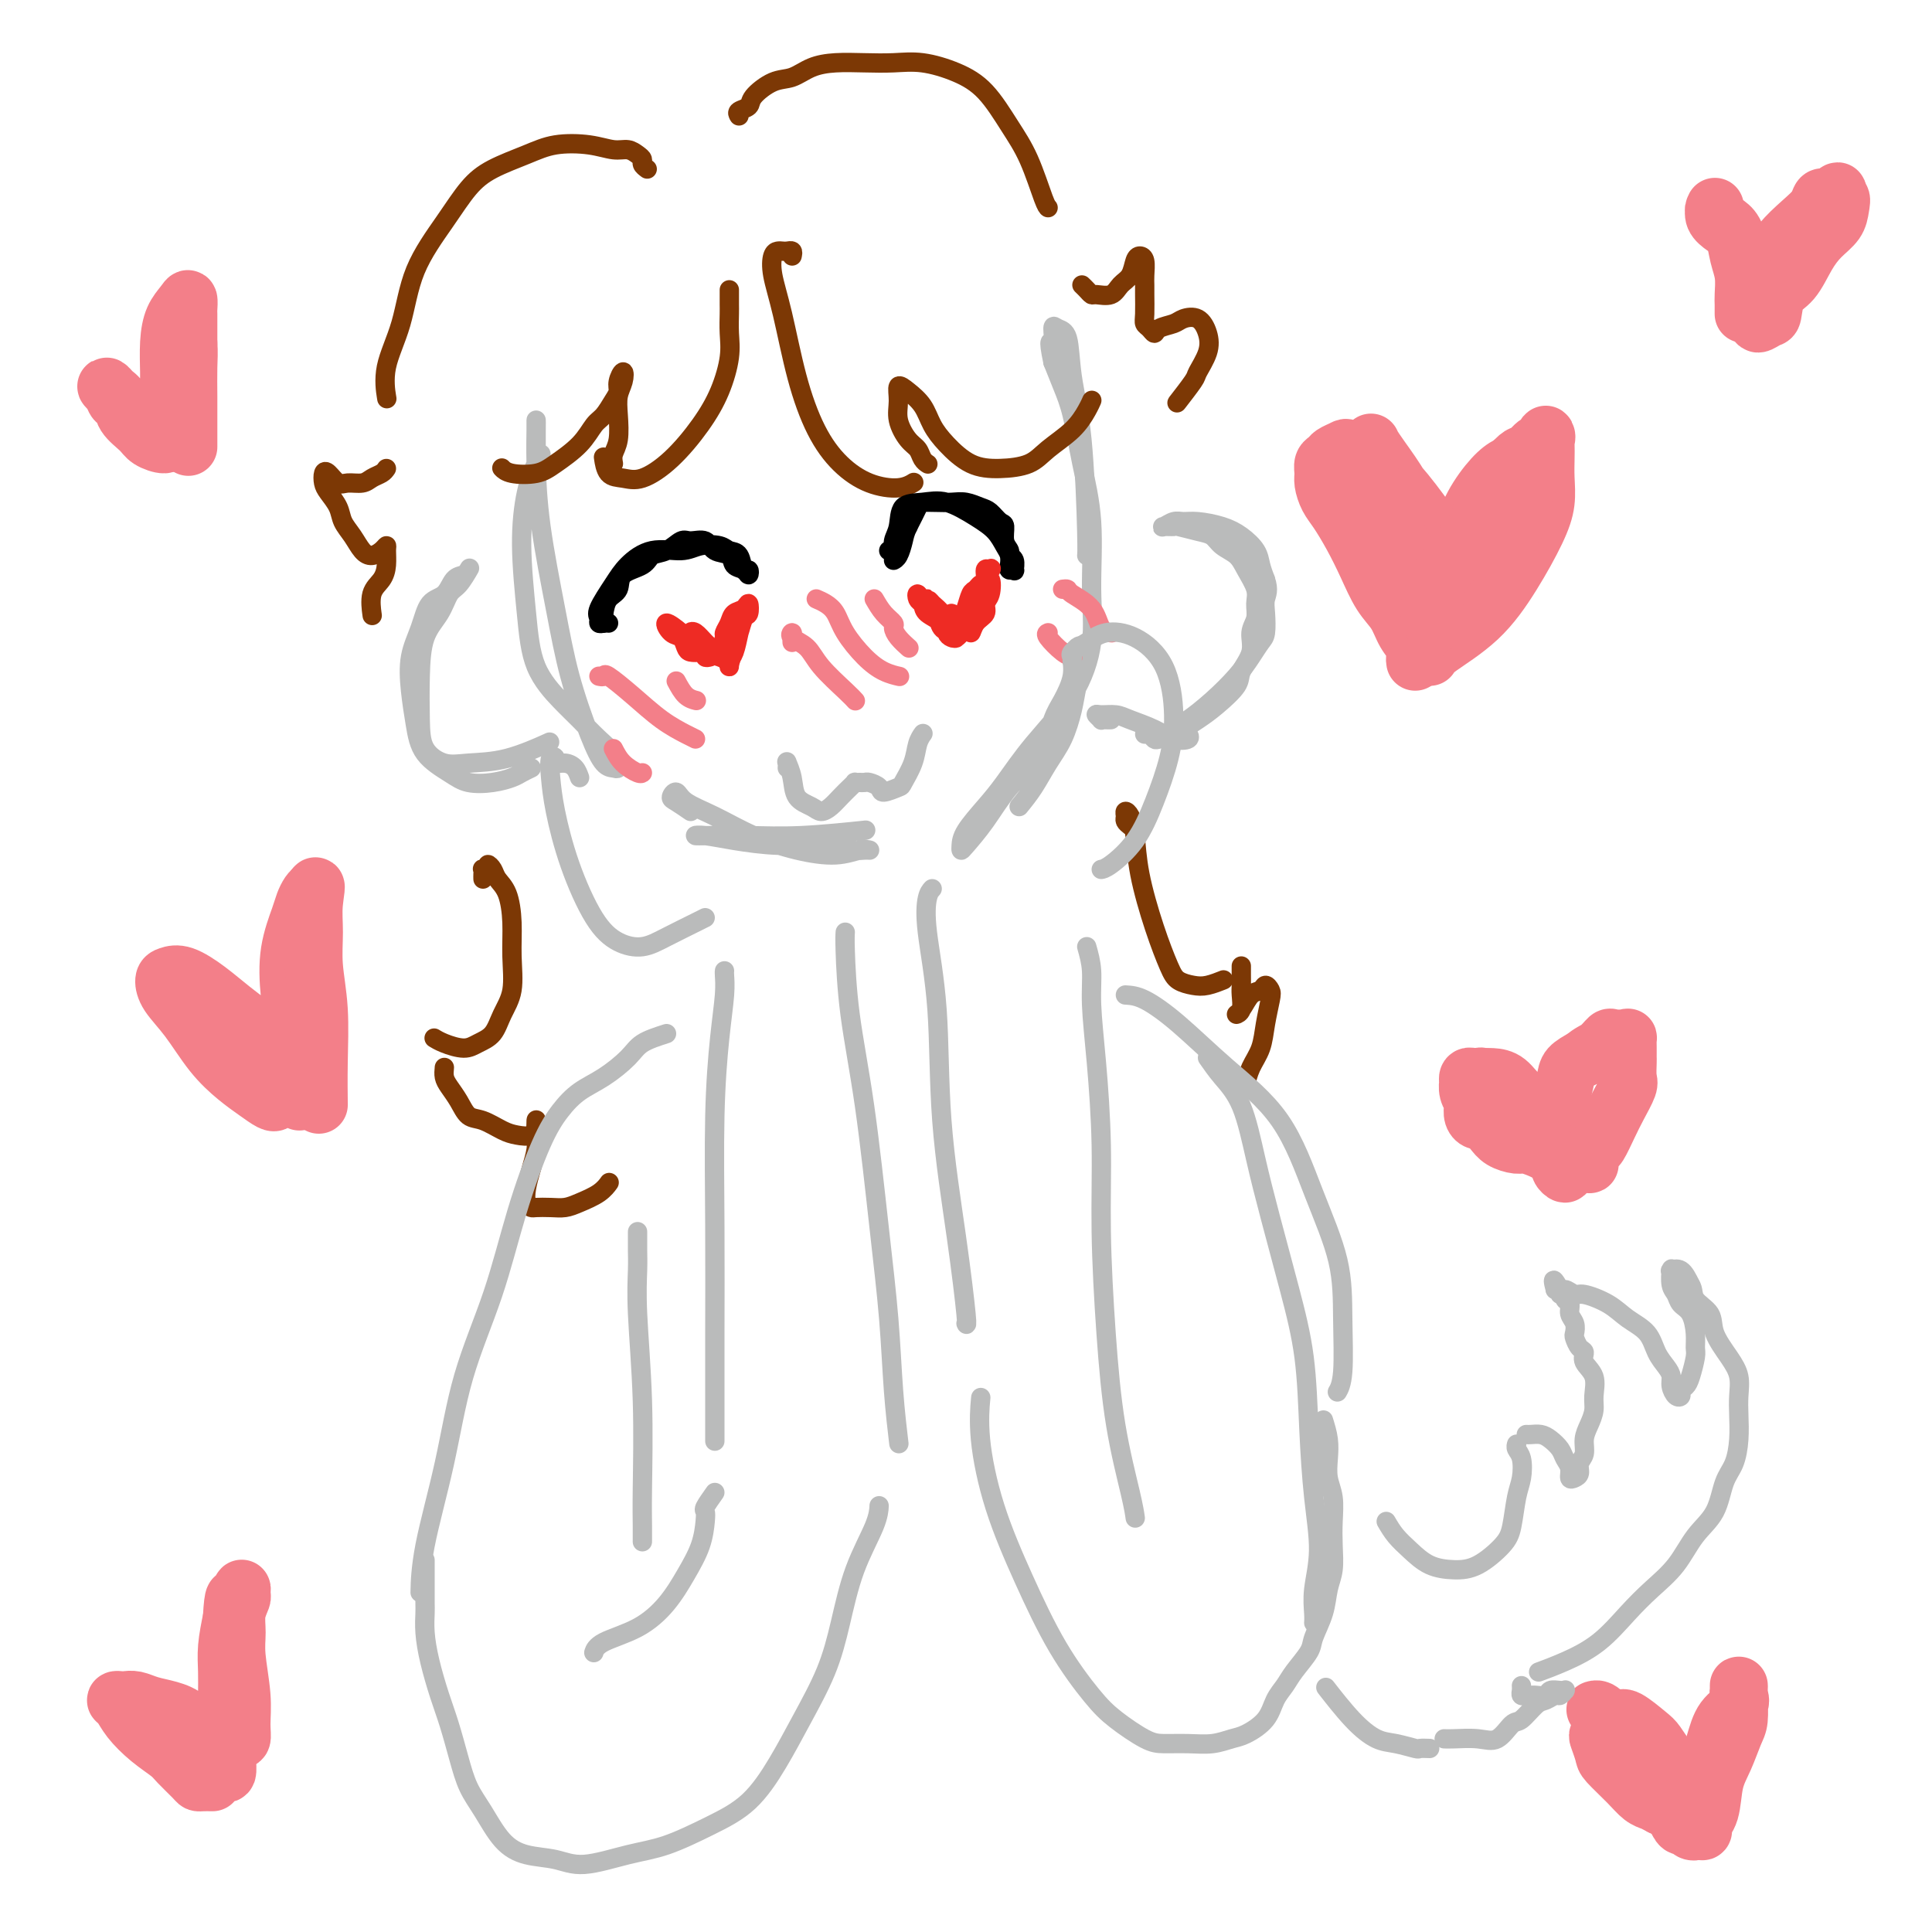 <svg viewBox='0 0 400 400' version='1.1' xmlns='http://www.w3.org/2000/svg' xmlns:xlink='http://www.w3.org/1999/xlink'><g fill='none' stroke='rgb(186,187,187)' stroke-width='4' stroke-linecap='round' stroke-linejoin='round'><path d='M111,101c0.000,-0.548 0.000,-1.095 0,-2c-0.000,-0.905 -0.000,-2.166 0,-3c0.000,-0.834 0.000,-1.240 0,-2c-0.000,-0.760 -0.000,-1.875 0,-3c0.000,-1.125 0.001,-2.260 0,-3c-0.001,-0.740 -0.005,-1.085 0,-1c0.005,0.085 0.020,0.600 0,2c-0.020,1.400 -0.073,3.685 0,7c0.073,3.315 0.274,7.659 1,13c0.726,5.341 1.977,11.680 3,17c1.023,5.320 1.818,9.623 3,14c1.182,4.377 2.751,8.829 4,12c1.249,3.171 2.179,5.062 3,6c0.821,0.938 1.532,0.922 2,1c0.468,0.078 0.693,0.249 1,0c0.307,-0.249 0.696,-0.919 0,-2c-0.696,-1.081 -2.476,-2.575 -4,-4c-1.524,-1.425 -2.791,-2.782 -4,-4c-1.209,-1.218 -2.360,-2.299 -4,-4c-1.640,-1.701 -3.767,-4.024 -5,-7c-1.233,-2.976 -1.570,-6.605 -2,-11c-0.430,-4.395 -0.952,-9.556 -1,-14c-0.048,-4.444 0.379,-8.171 1,-11c0.621,-2.829 1.436,-4.762 2,-6c0.564,-1.238 0.875,-1.782 1,-2c0.125,-0.218 0.062,-0.109 0,0'/><path d='M143,168c-1.131,-0.774 -2.262,-1.548 -3,-2c-0.738,-0.452 -1.082,-0.582 -1,-1c0.082,-0.418 0.592,-1.125 1,-1c0.408,0.125 0.716,1.082 2,2c1.284,0.918 3.544,1.797 6,3c2.456,1.203 5.107,2.729 8,4c2.893,1.271 6.028,2.288 9,3c2.972,0.712 5.781,1.120 8,1c2.219,-0.120 3.850,-0.768 5,-1c1.150,-0.232 1.820,-0.047 2,0c0.180,0.047 -0.130,-0.043 -1,0c-0.870,0.043 -2.298,0.218 -4,0c-1.702,-0.218 -3.677,-0.829 -6,-1c-2.323,-0.171 -4.995,0.098 -8,0c-3.005,-0.098 -6.342,-0.562 -9,-1c-2.658,-0.438 -4.638,-0.848 -6,-1c-1.362,-0.152 -2.107,-0.044 -2,0c0.107,0.044 1.067,0.026 3,0c1.933,-0.026 4.838,-0.058 8,0c3.162,0.058 6.582,0.208 11,0c4.418,-0.208 9.834,-0.774 12,-1c2.166,-0.226 1.083,-0.113 0,0'/><path d='M211,167c1.005,-1.236 2.009,-2.472 3,-4c0.991,-1.528 1.968,-3.347 3,-5c1.032,-1.653 2.119,-3.138 3,-5c0.881,-1.862 1.557,-4.100 2,-6c0.443,-1.900 0.652,-3.463 1,-5c0.348,-1.537 0.835,-3.048 1,-4c0.165,-0.952 0.007,-1.344 0,-2c-0.007,-0.656 0.136,-1.575 0,-2c-0.136,-0.425 -0.550,-0.357 -1,0c-0.450,0.357 -0.936,1.002 -1,2c-0.064,0.998 0.294,2.347 0,4c-0.294,1.653 -1.239,3.610 -2,5c-0.761,1.390 -1.339,2.215 -2,4c-0.661,1.785 -1.407,4.531 -3,7c-1.593,2.469 -4.035,4.660 -6,7c-1.965,2.340 -3.454,4.830 -5,7c-1.546,2.170 -3.148,4.020 -4,5c-0.852,0.980 -0.953,1.091 -1,1c-0.047,-0.091 -0.039,-0.383 0,-1c0.039,-0.617 0.110,-1.560 1,-3c0.890,-1.440 2.600,-3.379 4,-5c1.400,-1.621 2.490,-2.926 4,-5c1.510,-2.074 3.439,-4.917 6,-8c2.561,-3.083 5.752,-6.406 8,-10c2.248,-3.594 3.553,-7.457 4,-11c0.447,-3.543 0.037,-6.764 0,-11c-0.037,-4.236 0.299,-9.486 0,-14c-0.299,-4.514 -1.235,-8.292 -2,-12c-0.765,-3.708 -1.360,-7.344 -2,-10c-0.640,-2.656 -1.326,-4.330 -2,-6c-0.674,-1.670 -1.337,-3.335 -2,-5'/><path d='M218,75c-1.229,-5.831 -0.303,-3.908 0,-4c0.303,-0.092 -0.017,-2.197 0,-3c0.017,-0.803 0.373,-0.303 1,0c0.627,0.303 1.527,0.411 2,2c0.473,1.589 0.519,4.661 1,8c0.481,3.339 1.397,6.947 2,13c0.603,6.053 0.893,14.553 1,19c0.107,4.447 0.031,4.842 0,5c-0.031,0.158 -0.015,0.079 0,0'/><path d='M110,159c-0.706,0.337 -1.411,0.674 -2,1c-0.589,0.326 -1.061,0.641 -2,1c-0.939,0.359 -2.346,0.762 -4,1c-1.654,0.238 -3.557,0.310 -5,0c-1.443,-0.310 -2.427,-1.001 -4,-2c-1.573,-0.999 -3.736,-2.306 -5,-4c-1.264,-1.694 -1.630,-3.774 -2,-6c-0.370,-2.226 -0.744,-4.597 -1,-7c-0.256,-2.403 -0.392,-4.836 0,-7c0.392,-2.164 1.313,-4.057 2,-6c0.687,-1.943 1.140,-3.935 2,-5c0.860,-1.065 2.127,-1.202 3,-2c0.873,-0.798 1.352,-2.256 2,-3c0.648,-0.744 1.463,-0.773 2,-1c0.537,-0.227 0.794,-0.652 1,-1c0.206,-0.348 0.360,-0.620 0,0c-0.360,0.620 -1.235,2.132 -2,3c-0.765,0.868 -1.421,1.091 -2,2c-0.579,0.909 -1.083,2.504 -2,4c-0.917,1.496 -2.248,2.892 -3,5c-0.752,2.108 -0.924,4.929 -1,8c-0.076,3.071 -0.054,6.391 0,9c0.054,2.609 0.142,4.506 1,6c0.858,1.494 2.487,2.585 4,3c1.513,0.415 2.911,0.152 5,0c2.089,-0.152 4.870,-0.195 8,-1c3.130,-0.805 6.609,-2.373 8,-3c1.391,-0.627 0.696,-0.314 0,0'/><path d='M230,149c-0.301,0.008 -0.601,0.016 -1,0c-0.399,-0.016 -0.896,-0.058 -1,0c-0.104,0.058 0.186,0.214 0,0c-0.186,-0.214 -0.847,-0.798 -1,-1c-0.153,-0.202 0.202,-0.022 1,0c0.798,0.022 2.039,-0.112 3,0c0.961,0.112 1.641,0.471 3,1c1.359,0.529 3.397,1.227 5,2c1.603,0.773 2.770,1.619 4,2c1.230,0.381 2.524,0.295 3,0c0.476,-0.295 0.136,-0.799 0,-1c-0.136,-0.201 -0.068,-0.101 0,0'/><path d='M237,152c0.325,-0.110 0.649,-0.221 1,0c0.351,0.221 0.728,0.773 1,1c0.272,0.227 0.437,0.129 1,0c0.563,-0.129 1.522,-0.288 3,-1c1.478,-0.712 3.476,-1.978 5,-3c1.524,-1.022 2.575,-1.799 4,-3c1.425,-1.201 3.223,-2.824 4,-4c0.777,-1.176 0.533,-1.904 1,-3c0.467,-1.096 1.643,-2.561 2,-4c0.357,-1.439 -0.107,-2.853 0,-4c0.107,-1.147 0.784,-2.026 1,-3c0.216,-0.974 -0.029,-2.042 0,-3c0.029,-0.958 0.332,-1.804 0,-3c-0.332,-1.196 -1.298,-2.740 -2,-4c-0.702,-1.260 -1.141,-2.236 -2,-3c-0.859,-0.764 -2.137,-1.315 -3,-2c-0.863,-0.685 -1.310,-1.504 -2,-2c-0.690,-0.496 -1.622,-0.668 -3,-1c-1.378,-0.332 -3.200,-0.825 -4,-1c-0.800,-0.175 -0.577,-0.033 -1,0c-0.423,0.033 -1.493,-0.044 -2,0c-0.507,0.044 -0.450,0.210 0,0c0.450,-0.210 1.292,-0.797 2,-1c0.708,-0.203 1.282,-0.021 2,0c0.718,0.021 1.579,-0.119 3,0c1.421,0.119 3.403,0.496 5,1c1.597,0.504 2.810,1.135 4,2c1.190,0.865 2.359,1.964 3,3c0.641,1.036 0.755,2.010 1,3c0.245,0.990 0.623,1.995 1,3'/><path d='M262,120c0.776,2.175 0.217,3.113 0,4c-0.217,0.887 -0.090,1.723 0,3c0.090,1.277 0.143,2.994 0,4c-0.143,1.006 -0.482,1.299 -1,2c-0.518,0.701 -1.214,1.810 -2,3c-0.786,1.190 -1.661,2.463 -3,4c-1.339,1.537 -3.142,3.340 -5,5c-1.858,1.660 -3.769,3.178 -5,4c-1.231,0.822 -1.780,0.949 -2,1c-0.220,0.051 -0.110,0.025 0,0'/></g>
<g fill='none' stroke='rgb(124,56,5)' stroke-width='4' stroke-linecap='round' stroke-linejoin='round'><path d='M164,53c0.089,-0.422 0.178,-0.844 0,-1c-0.178,-0.156 -0.624,-0.046 -1,0c-0.376,0.046 -0.684,0.028 -1,0c-0.316,-0.028 -0.640,-0.067 -1,0c-0.360,0.067 -0.754,0.238 -1,1c-0.246,0.762 -0.343,2.114 0,4c0.343,1.886 1.125,4.305 2,8c0.875,3.695 1.844,8.665 3,13c1.156,4.335 2.499,8.033 4,11c1.501,2.967 3.159,5.201 5,7c1.841,1.799 3.865,3.163 6,4c2.135,0.837 4.383,1.149 6,1c1.617,-0.149 2.605,-0.757 3,-1c0.395,-0.243 0.198,-0.122 0,0'/><path d='M192,96c0.095,0.062 0.190,0.124 0,0c-0.190,-0.124 -0.663,-0.434 -1,-1c-0.337,-0.566 -0.536,-1.389 -1,-2c-0.464,-0.611 -1.191,-1.010 -2,-2c-0.809,-0.990 -1.699,-2.573 -2,-4c-0.301,-1.427 -0.012,-2.700 0,-4c0.012,-1.300 -0.252,-2.628 0,-3c0.252,-0.372 1.020,0.212 2,1c0.980,0.788 2.171,1.781 3,3c0.829,1.219 1.296,2.665 2,4c0.704,1.335 1.646,2.560 3,4c1.354,1.440 3.121,3.096 5,4c1.879,0.904 3.869,1.056 6,1c2.131,-0.056 4.403,-0.320 6,-1c1.597,-0.680 2.519,-1.776 4,-3c1.481,-1.224 3.521,-2.577 5,-4c1.479,-1.423 2.396,-2.918 3,-4c0.604,-1.082 0.893,-1.753 1,-2c0.107,-0.247 0.030,-0.071 0,0c-0.030,0.071 -0.015,0.035 0,0'/><path d='M151,60c-0.000,0.474 -0.000,0.947 0,1c0.000,0.053 0.001,-0.316 0,0c-0.001,0.316 -0.005,1.317 0,2c0.005,0.683 0.019,1.047 0,2c-0.019,0.953 -0.071,2.494 0,4c0.071,1.506 0.266,2.975 0,5c-0.266,2.025 -0.994,4.606 -2,7c-1.006,2.394 -2.290,4.602 -4,7c-1.710,2.398 -3.845,4.985 -6,7c-2.155,2.015 -4.329,3.457 -6,4c-1.671,0.543 -2.840,0.187 -4,0c-1.160,-0.187 -2.312,-0.204 -3,-1c-0.688,-0.796 -0.911,-2.370 -1,-3c-0.089,-0.630 -0.045,-0.315 0,0'/><path d='M127,96c-0.111,-0.630 -0.222,-1.260 0,-2c0.222,-0.740 0.779,-1.591 1,-3c0.221,-1.409 0.108,-3.377 0,-5c-0.108,-1.623 -0.210,-2.902 0,-4c0.210,-1.098 0.734,-2.016 1,-3c0.266,-0.984 0.276,-2.033 0,-2c-0.276,0.033 -0.836,1.148 -1,2c-0.164,0.852 0.068,1.441 0,2c-0.068,0.559 -0.437,1.087 -1,2c-0.563,0.913 -1.321,2.210 -2,3c-0.679,0.790 -1.281,1.074 -2,2c-0.719,0.926 -1.555,2.493 -3,4c-1.445,1.507 -3.498,2.954 -5,4c-1.502,1.046 -2.454,1.693 -4,2c-1.546,0.307 -3.685,0.275 -5,0c-1.315,-0.275 -1.804,-0.793 -2,-1c-0.196,-0.207 -0.098,-0.104 0,0'/><path d='M134,35c-0.441,-0.331 -0.883,-0.662 -1,-1c-0.117,-0.338 0.089,-0.682 0,-1c-0.089,-0.318 -0.473,-0.608 -1,-1c-0.527,-0.392 -1.198,-0.884 -2,-1c-0.802,-0.116 -1.736,0.146 -3,0c-1.264,-0.146 -2.858,-0.698 -5,-1c-2.142,-0.302 -4.832,-0.353 -7,0c-2.168,0.353 -3.813,1.111 -6,2c-2.187,0.889 -4.916,1.911 -7,3c-2.084,1.089 -3.522,2.246 -5,4c-1.478,1.754 -2.995,4.107 -5,7c-2.005,2.893 -4.499,6.328 -6,10c-1.501,3.672 -2.011,7.582 -3,11c-0.989,3.418 -2.459,6.343 -3,9c-0.541,2.657 -0.155,5.045 0,6c0.155,0.955 0.077,0.478 0,0'/><path d='M80,97c-0.236,0.341 -0.472,0.682 -1,1c-0.528,0.318 -1.349,0.614 -2,1c-0.651,0.386 -1.131,0.862 -2,1c-0.869,0.138 -2.128,-0.062 -3,0c-0.872,0.062 -1.356,0.386 -2,0c-0.644,-0.386 -1.448,-1.482 -2,-2c-0.552,-0.518 -0.853,-0.459 -1,0c-0.147,0.459 -0.138,1.319 0,2c0.138,0.681 0.407,1.184 1,2c0.593,0.816 1.510,1.946 2,3c0.490,1.054 0.555,2.031 1,3c0.445,0.969 1.272,1.930 2,3c0.728,1.070 1.358,2.250 2,3c0.642,0.750 1.297,1.071 2,1c0.703,-0.071 1.455,-0.535 2,-1c0.545,-0.465 0.885,-0.930 1,-1c0.115,-0.070 0.006,0.255 0,1c-0.006,0.745 0.089,1.910 0,3c-0.089,1.090 -0.364,2.107 -1,3c-0.636,0.893 -1.633,1.664 -2,3c-0.367,1.336 -0.105,3.239 0,4c0.105,0.761 0.052,0.381 0,0'/><path d='M100,182c-0.009,-0.312 -0.017,-0.624 0,-1c0.017,-0.376 0.060,-0.817 0,-1c-0.060,-0.183 -0.224,-0.110 0,0c0.224,0.110 0.837,0.257 1,0c0.163,-0.257 -0.124,-0.917 0,-1c0.124,-0.083 0.660,0.411 1,1c0.340,0.589 0.485,1.273 1,2c0.515,0.727 1.400,1.499 2,3c0.600,1.501 0.916,3.732 1,6c0.084,2.268 -0.064,4.572 0,7c0.064,2.428 0.339,4.981 0,7c-0.339,2.019 -1.291,3.505 -2,5c-0.709,1.495 -1.174,2.999 -2,4c-0.826,1.001 -2.011,1.497 -3,2c-0.989,0.503 -1.780,1.011 -3,1c-1.220,-0.011 -2.867,-0.541 -4,-1c-1.133,-0.459 -1.752,-0.845 -2,-1c-0.248,-0.155 -0.124,-0.077 0,0'/><path d='M92,221c-0.064,0.687 -0.129,1.373 0,2c0.129,0.627 0.450,1.194 1,2c0.550,0.806 1.329,1.851 2,3c0.671,1.149 1.234,2.400 2,3c0.766,0.600 1.736,0.547 3,1c1.264,0.453 2.822,1.411 4,2c1.178,0.589 1.976,0.808 3,1c1.024,0.192 2.275,0.357 3,0c0.725,-0.357 0.923,-1.236 1,-2c0.077,-0.764 0.031,-1.411 0,-1c-0.031,0.411 -0.048,1.882 0,3c0.048,1.118 0.160,1.883 0,3c-0.160,1.117 -0.591,2.587 -1,4c-0.409,1.413 -0.794,2.771 -1,4c-0.206,1.229 -0.232,2.330 0,3c0.232,0.670 0.721,0.909 1,1c0.279,0.091 0.347,0.033 1,0c0.653,-0.033 1.892,-0.041 3,0c1.108,0.041 2.087,0.130 3,0c0.913,-0.130 1.760,-0.478 3,-1c1.240,-0.522 2.872,-1.217 4,-2c1.128,-0.783 1.751,-1.652 2,-2c0.249,-0.348 0.125,-0.174 0,0'/><path d='M153,24c-0.222,-0.347 -0.443,-0.694 0,-1c0.443,-0.306 1.552,-0.572 2,-1c0.448,-0.428 0.235,-1.018 1,-2c0.765,-0.982 2.506,-2.354 4,-3c1.494,-0.646 2.740,-0.565 4,-1c1.260,-0.435 2.533,-1.386 4,-2c1.467,-0.614 3.129,-0.892 5,-1c1.871,-0.108 3.952,-0.048 6,0c2.048,0.048 4.063,0.083 6,0c1.937,-0.083 3.795,-0.284 6,0c2.205,0.284 4.755,1.053 7,2c2.245,0.947 4.185,2.072 6,4c1.815,1.928 3.506,4.660 5,7c1.494,2.340 2.792,4.287 4,7c1.208,2.713 2.325,6.192 3,8c0.675,1.808 0.907,1.945 1,2c0.093,0.055 0.046,0.027 0,0'/><path d='M224,59c0.319,0.306 0.637,0.612 1,1c0.363,0.388 0.769,0.859 1,1c0.231,0.141 0.285,-0.050 1,0c0.715,0.050 2.089,0.339 3,0c0.911,-0.339 1.358,-1.305 2,-2c0.642,-0.695 1.478,-1.119 2,-2c0.522,-0.881 0.728,-2.219 1,-3c0.272,-0.781 0.609,-1.004 1,-1c0.391,0.004 0.837,0.235 1,1c0.163,0.765 0.043,2.065 0,3c-0.043,0.935 -0.009,1.507 0,2c0.009,0.493 -0.008,0.907 0,2c0.008,1.093 0.042,2.864 0,4c-0.042,1.136 -0.159,1.636 0,2c0.159,0.364 0.594,0.592 1,1c0.406,0.408 0.784,0.997 1,1c0.216,0.003 0.271,-0.579 1,-1c0.729,-0.421 2.131,-0.680 3,-1c0.869,-0.320 1.206,-0.702 2,-1c0.794,-0.298 2.044,-0.511 3,0c0.956,0.511 1.618,1.746 2,3c0.382,1.254 0.484,2.529 0,4c-0.484,1.471 -1.555,3.140 -2,4c-0.445,0.860 -0.264,0.911 -1,2c-0.736,1.089 -2.391,3.216 -3,4c-0.609,0.784 -0.174,0.224 0,0c0.174,-0.224 0.087,-0.112 0,0'/><path d='M234,171c-0.429,-0.342 -0.858,-0.685 -1,-1c-0.142,-0.315 0.002,-0.603 0,-1c-0.002,-0.397 -0.150,-0.903 0,-1c0.150,-0.097 0.596,0.214 1,1c0.404,0.786 0.765,2.045 1,4c0.235,1.955 0.345,4.604 1,8c0.655,3.396 1.854,7.538 3,11c1.146,3.462 2.237,6.244 3,8c0.763,1.756 1.196,2.484 2,3c0.804,0.516 1.978,0.819 3,1c1.022,0.181 1.890,0.241 3,0c1.110,-0.241 2.460,-0.783 3,-1c0.540,-0.217 0.270,-0.108 0,0'/><path d='M257,200c-0.003,0.657 -0.005,1.315 0,2c0.005,0.685 0.018,1.398 0,2c-0.018,0.602 -0.066,1.093 0,2c0.066,0.907 0.245,2.230 0,3c-0.245,0.770 -0.914,0.986 -1,1c-0.086,0.014 0.411,-0.176 1,-1c0.589,-0.824 1.269,-2.284 2,-3c0.731,-0.716 1.513,-0.689 2,-1c0.487,-0.311 0.678,-0.961 1,-1c0.322,-0.039 0.773,0.534 1,1c0.227,0.466 0.229,0.826 0,2c-0.229,1.174 -0.688,3.161 -1,5c-0.312,1.839 -0.476,3.530 -1,5c-0.524,1.470 -1.408,2.720 -2,4c-0.592,1.280 -0.891,2.591 -1,3c-0.109,0.409 -0.029,-0.082 0,0c0.029,0.082 0.008,0.738 0,1c-0.008,0.262 -0.004,0.131 0,0'/></g>
<g fill='none' stroke='rgb(0,0,0)' stroke-width='4' stroke-linecap='round' stroke-linejoin='round'><path d='M125,129c-0.443,0.086 -0.885,0.173 -1,0c-0.115,-0.173 0.098,-0.604 0,-1c-0.098,-0.396 -0.508,-0.756 0,-2c0.508,-1.244 1.934,-3.370 3,-5c1.066,-1.630 1.774,-2.763 3,-4c1.226,-1.237 2.972,-2.576 5,-3c2.028,-0.424 4.340,0.069 6,0c1.660,-0.069 2.668,-0.700 4,-1c1.332,-0.300 2.987,-0.267 4,0c1.013,0.267 1.382,0.770 2,1c0.618,0.230 1.484,0.188 2,1c0.516,0.812 0.681,2.479 1,3c0.319,0.521 0.792,-0.102 1,0c0.208,0.102 0.151,0.929 0,1c-0.151,0.071 -0.395,-0.616 -1,-1c-0.605,-0.384 -1.569,-0.467 -2,-1c-0.431,-0.533 -0.327,-1.518 -1,-2c-0.673,-0.482 -2.122,-0.462 -3,-1c-0.878,-0.538 -1.184,-1.634 -2,-2c-0.816,-0.366 -2.142,-0.001 -3,0c-0.858,0.001 -1.250,-0.363 -2,0c-0.750,0.363 -1.860,1.452 -3,2c-1.140,0.548 -2.312,0.555 -3,1c-0.688,0.445 -0.891,1.329 -2,2c-1.109,0.671 -3.122,1.128 -4,2c-0.878,0.872 -0.621,2.158 -1,3c-0.379,0.842 -1.394,1.241 -2,2c-0.606,0.759 -0.803,1.880 -1,3'/><path d='M125,127c-1.607,2.310 -0.625,2.083 0,2c0.625,-0.083 0.893,-0.024 1,0c0.107,0.024 0.054,0.012 0,0'/><path d='M184,114c0.451,0.166 0.903,0.332 1,0c0.097,-0.332 -0.160,-1.163 0,-2c0.160,-0.837 0.738,-1.679 1,-3c0.262,-1.321 0.209,-3.119 1,-4c0.791,-0.881 2.425,-0.843 4,-1c1.575,-0.157 3.091,-0.509 5,0c1.909,0.509 4.210,1.880 6,3c1.790,1.120 3.067,1.989 4,3c0.933,1.011 1.522,2.165 2,3c0.478,0.835 0.846,1.350 1,2c0.154,0.650 0.095,1.435 0,2c-0.095,0.565 -0.226,0.908 0,1c0.226,0.092 0.808,-0.069 1,0c0.192,0.069 -0.005,0.368 0,0c0.005,-0.368 0.212,-1.402 0,-2c-0.212,-0.598 -0.844,-0.761 -1,-1c-0.156,-0.239 0.162,-0.554 0,-1c-0.162,-0.446 -0.805,-1.022 -1,-2c-0.195,-0.978 0.058,-2.357 0,-3c-0.058,-0.643 -0.427,-0.551 -1,-1c-0.573,-0.449 -1.349,-1.441 -2,-2c-0.651,-0.559 -1.176,-0.686 -2,-1c-0.824,-0.314 -1.946,-0.815 -3,-1c-1.054,-0.185 -2.039,-0.052 -3,0c-0.961,0.052 -1.897,0.024 -3,0c-1.103,-0.024 -2.374,-0.045 -3,0c-0.626,0.045 -0.607,0.156 -1,1c-0.393,0.844 -1.196,2.422 -2,4'/><path d='M188,109c-0.646,1.287 -0.761,2.005 -1,3c-0.239,0.995 -0.603,2.268 -1,3c-0.397,0.732 -0.828,0.923 -1,1c-0.172,0.077 -0.086,0.038 0,0'/></g>
<g fill='none' stroke='rgb(238,43,36)' stroke-width='4' stroke-linecap='round' stroke-linejoin='round'><path d='M147,136c-0.439,0.112 -0.877,0.224 -1,0c-0.123,-0.224 0.070,-0.785 0,-1c-0.070,-0.215 -0.403,-0.083 -1,0c-0.597,0.083 -1.459,0.118 -2,0c-0.541,-0.118 -0.762,-0.390 -1,-1c-0.238,-0.610 -0.493,-1.559 -1,-2c-0.507,-0.441 -1.265,-0.374 -2,-1c-0.735,-0.626 -1.445,-1.944 -1,-2c0.445,-0.056 2.046,1.152 3,2c0.954,0.848 1.261,1.337 2,2c0.739,0.663 1.911,1.499 3,2c1.089,0.501 2.095,0.667 3,1c0.905,0.333 1.710,0.833 2,1c0.290,0.167 0.065,-0.001 0,0c-0.065,0.001 0.029,0.169 0,0c-0.029,-0.169 -0.180,-0.676 -1,-1c-0.820,-0.324 -2.308,-0.467 -3,-1c-0.692,-0.533 -0.586,-1.458 -1,-2c-0.414,-0.542 -1.347,-0.703 -2,-1c-0.653,-0.297 -1.024,-0.731 -1,-1c0.024,-0.269 0.445,-0.375 1,0c0.555,0.375 1.246,1.229 2,2c0.754,0.771 1.571,1.457 2,2c0.429,0.543 0.468,0.941 1,1c0.532,0.059 1.555,-0.221 2,0c0.445,0.221 0.312,0.944 0,1c-0.312,0.056 -0.803,-0.555 -1,-1c-0.197,-0.445 -0.098,-0.722 0,-1'/><path d='M150,135c1.853,0.813 0.484,-0.153 0,-1c-0.484,-0.847 -0.085,-1.574 0,-2c0.085,-0.426 -0.146,-0.551 0,-1c0.146,-0.449 0.667,-1.223 1,-2c0.333,-0.777 0.479,-1.556 1,-2c0.521,-0.444 1.419,-0.554 2,-1c0.581,-0.446 0.847,-1.228 1,-1c0.153,0.228 0.195,1.465 0,2c-0.195,0.535 -0.626,0.367 -1,1c-0.374,0.633 -0.689,2.067 -1,3c-0.311,0.933 -0.616,1.364 -1,2c-0.384,0.636 -0.845,1.476 -1,2c-0.155,0.524 -0.004,0.733 0,1c0.004,0.267 -0.140,0.594 0,0c0.140,-0.594 0.564,-2.107 1,-3c0.436,-0.893 0.884,-1.166 1,-2c0.116,-0.834 -0.102,-2.230 0,-3c0.102,-0.770 0.522,-0.915 1,-1c0.478,-0.085 1.014,-0.112 1,0c-0.014,0.112 -0.578,0.361 -1,1c-0.422,0.639 -0.701,1.667 -1,3c-0.299,1.333 -0.616,2.970 -1,4c-0.384,1.030 -0.835,1.453 -1,2c-0.165,0.547 -0.044,1.219 0,1c0.044,-0.219 0.012,-1.328 0,-2c-0.012,-0.672 -0.003,-0.906 0,-1c0.003,-0.094 0.002,-0.047 0,0'/><path d='M199,131c-0.335,0.405 -0.670,0.811 -1,1c-0.330,0.189 -0.655,0.163 -1,0c-0.345,-0.163 -0.709,-0.463 -1,-1c-0.291,-0.537 -0.510,-1.312 -1,-2c-0.490,-0.688 -1.252,-1.289 -2,-2c-0.748,-0.711 -1.481,-1.533 -2,-2c-0.519,-0.467 -0.822,-0.578 -1,-1c-0.178,-0.422 -0.230,-1.154 0,-1c0.230,0.154 0.744,1.193 1,2c0.256,0.807 0.255,1.380 1,2c0.745,0.620 2.236,1.287 3,2c0.764,0.713 0.800,1.472 1,2c0.200,0.528 0.562,0.825 1,1c0.438,0.175 0.952,0.226 1,0c0.048,-0.226 -0.370,-0.730 -1,-1c-0.630,-0.270 -1.473,-0.305 -2,-1c-0.527,-0.695 -0.737,-2.051 -1,-3c-0.263,-0.949 -0.580,-1.492 -1,-2c-0.420,-0.508 -0.942,-0.981 -1,-1c-0.058,-0.019 0.349,0.416 1,1c0.651,0.584 1.548,1.317 2,2c0.452,0.683 0.461,1.314 1,2c0.539,0.686 1.610,1.425 2,2c0.390,0.575 0.101,0.987 0,1c-0.101,0.013 -0.013,-0.372 0,-1c0.013,-0.628 -0.048,-1.498 0,-2c0.048,-0.502 0.205,-0.635 0,-1c-0.205,-0.365 -0.773,-0.961 -1,-1c-0.227,-0.039 -0.114,0.481 0,1'/><path d='M197,128c-0.203,-0.248 -0.209,0.630 0,1c0.209,0.370 0.633,0.230 1,0c0.367,-0.230 0.676,-0.550 1,-1c0.324,-0.450 0.661,-1.032 1,-2c0.339,-0.968 0.679,-2.324 1,-3c0.321,-0.676 0.622,-0.673 1,-1c0.378,-0.327 0.834,-0.986 1,-1c0.166,-0.014 0.041,0.616 0,1c-0.041,0.384 0.000,0.523 0,1c-0.000,0.477 -0.043,1.291 0,2c0.043,0.709 0.173,1.312 0,2c-0.173,0.688 -0.647,1.462 -1,2c-0.353,0.538 -0.584,0.842 -1,1c-0.416,0.158 -1.016,0.171 -1,0c0.016,-0.171 0.649,-0.525 1,-1c0.351,-0.475 0.421,-1.070 1,-2c0.579,-0.930 1.668,-2.195 2,-3c0.332,-0.805 -0.091,-1.152 0,-2c0.091,-0.848 0.697,-2.198 1,-2c0.303,0.198 0.302,1.943 0,3c-0.302,1.057 -0.904,1.424 -1,2c-0.096,0.576 0.314,1.361 0,2c-0.314,0.639 -1.354,1.134 -2,2c-0.646,0.866 -0.899,2.105 -1,2c-0.101,-0.105 -0.051,-1.552 0,-3'/><path d='M201,128c-0.518,0.464 0.188,-2.377 1,-4c0.812,-1.623 1.730,-2.030 2,-3c0.270,-0.970 -0.108,-2.504 0,-3c0.108,-0.496 0.702,0.044 1,0c0.298,-0.044 0.300,-0.674 0,0c-0.300,0.674 -0.904,2.650 -1,4c-0.096,1.350 0.314,2.073 0,3c-0.314,0.927 -1.354,2.057 -2,3c-0.646,0.943 -0.899,1.698 -1,2c-0.101,0.302 -0.051,0.151 0,0'/></g>
<g fill='none' stroke='rgb(243,127,137)' stroke-width='4' stroke-linecap='round' stroke-linejoin='round'><path d='M127,155c0.536,1.042 1.071,2.083 2,3c0.929,0.917 2.250,1.708 3,2c0.750,0.292 0.929,0.083 1,0c0.071,-0.083 0.036,-0.042 0,0'/><path d='M124,140c0.422,0.087 0.844,0.173 1,0c0.156,-0.173 0.045,-0.607 1,0c0.955,0.607 2.974,2.254 5,4c2.026,1.746 4.059,3.592 6,5c1.941,1.408 3.792,2.379 5,3c1.208,0.621 1.774,0.892 2,1c0.226,0.108 0.113,0.054 0,0'/><path d='M140,141c0.622,1.156 1.244,2.311 2,3c0.756,0.689 1.644,0.911 2,1c0.356,0.089 0.178,0.044 0,0'/><path d='M164,133c-0.020,-0.289 -0.041,-0.578 0,-1c0.041,-0.422 0.143,-0.976 0,-1c-0.143,-0.024 -0.532,0.480 0,1c0.532,0.520 1.985,1.054 3,2c1.015,0.946 1.592,2.305 3,4c1.408,1.695 3.648,3.726 5,5c1.352,1.274 1.815,1.793 2,2c0.185,0.207 0.093,0.104 0,0'/><path d='M169,124c0.654,0.283 1.308,0.566 2,1c0.692,0.434 1.422,1.020 2,2c0.578,0.980 1.003,2.354 2,4c0.997,1.646 2.566,3.565 4,5c1.434,1.435 2.732,2.386 4,3c1.268,0.614 2.505,0.890 3,1c0.495,0.110 0.247,0.055 0,0'/><path d='M181,124c0.615,1.060 1.230,2.120 2,3c0.770,0.880 1.695,1.581 2,2c0.305,0.419 -0.011,0.556 0,1c0.011,0.444 0.349,1.197 1,2c0.651,0.803 1.615,1.658 2,2c0.385,0.342 0.193,0.171 0,0'/><path d='M217,131c-0.280,0.113 -0.560,0.226 0,1c0.560,0.774 1.958,2.208 3,3c1.042,0.792 1.726,0.940 2,1c0.274,0.060 0.137,0.030 0,0'/><path d='M220,122c0.419,-0.053 0.838,-0.105 1,0c0.162,0.105 0.068,0.368 1,1c0.932,0.632 2.889,1.633 4,3c1.111,1.367 1.376,3.099 2,4c0.624,0.901 1.607,0.972 2,1c0.393,0.028 0.197,0.014 0,0'/></g>
<g fill='none' stroke='rgb(186,187,187)' stroke-width='4' stroke-linecap='round' stroke-linejoin='round'><path d='M163,159c0.028,-0.360 0.056,-0.721 0,-1c-0.056,-0.279 -0.195,-0.477 0,0c0.195,0.477 0.724,1.628 1,3c0.276,1.372 0.300,2.964 1,4c0.700,1.036 2.075,1.515 3,2c0.925,0.485 1.401,0.978 2,1c0.599,0.022 1.323,-0.425 2,-1c0.677,-0.575 1.309,-1.279 2,-2c0.691,-0.721 1.442,-1.461 2,-2c0.558,-0.539 0.922,-0.877 1,-1c0.078,-0.123 -0.129,-0.030 0,0c0.129,0.030 0.596,-0.001 1,0c0.404,0.001 0.746,0.035 1,0c0.254,-0.035 0.420,-0.140 1,0c0.580,0.140 1.574,0.523 2,1c0.426,0.477 0.285,1.047 1,1c0.715,-0.047 2.286,-0.710 3,-1c0.714,-0.290 0.570,-0.208 1,-1c0.430,-0.792 1.435,-2.460 2,-4c0.565,-1.540 0.691,-2.953 1,-4c0.309,-1.047 0.803,-1.728 1,-2c0.197,-0.272 0.099,-0.136 0,0'/><path d='M120,161c-0.259,-0.726 -0.518,-1.451 -1,-2c-0.482,-0.549 -1.187,-0.921 -2,-1c-0.813,-0.079 -1.733,0.137 -2,0c-0.267,-0.137 0.118,-0.625 0,-1c-0.118,-0.375 -0.738,-0.635 -1,0c-0.262,0.635 -0.164,2.166 0,4c0.164,1.834 0.395,3.971 1,7c0.605,3.029 1.583,6.950 3,11c1.417,4.050 3.272,8.227 5,11c1.728,2.773 3.328,4.140 5,5c1.672,0.860 3.415,1.211 5,1c1.585,-0.211 3.013,-0.984 5,-2c1.987,-1.016 4.535,-2.273 6,-3c1.465,-0.727 1.847,-0.922 2,-1c0.153,-0.078 0.076,-0.039 0,0'/><path d='M150,201c-0.022,0.152 -0.044,0.304 0,1c0.044,0.696 0.155,1.935 0,4c-0.155,2.065 -0.578,4.957 -1,9c-0.422,4.043 -0.845,9.238 -1,16c-0.155,6.762 -0.041,15.091 0,23c0.041,7.909 0.011,15.398 0,22c-0.011,6.602 -0.003,12.316 0,16c0.003,3.684 0.001,5.338 0,6c-0.001,0.662 -0.000,0.331 0,0'/><path d='M222,137c-0.018,-0.441 -0.037,-0.882 0,-1c0.037,-0.118 0.128,0.088 0,0c-0.128,-0.088 -0.477,-0.468 0,-1c0.477,-0.532 1.778,-1.216 3,-2c1.222,-0.784 2.364,-1.669 4,-2c1.636,-0.331 3.764,-0.108 6,1c2.236,1.108 4.578,3.099 6,6c1.422,2.901 1.923,6.711 2,10c0.077,3.289 -0.270,6.058 -1,9c-0.730,2.942 -1.842,6.056 -3,9c-1.158,2.944 -2.362,5.717 -4,8c-1.638,2.283 -3.710,4.076 -5,5c-1.290,0.924 -1.797,0.978 -2,1c-0.203,0.022 -0.101,0.011 0,0'/><path d='M225,196c0.444,1.576 0.889,3.152 1,5c0.111,1.848 -0.111,3.969 0,7c0.111,3.031 0.556,6.971 1,12c0.444,5.029 0.886,11.146 1,17c0.114,5.854 -0.099,11.447 0,18c0.099,6.553 0.510,14.068 1,21c0.490,6.932 1.059,13.281 2,19c0.941,5.719 2.253,10.809 3,14c0.747,3.191 0.928,4.483 1,5c0.072,0.517 0.036,0.258 0,0'/><path d='M175,193c-0.043,0.626 -0.085,1.252 0,4c0.085,2.748 0.299,7.619 1,13c0.701,5.381 1.890,11.272 3,19c1.110,7.728 2.140,17.295 3,25c0.860,7.705 1.550,13.550 2,19c0.450,5.450 0.660,10.506 1,15c0.340,4.494 0.812,8.427 1,10c0.188,1.573 0.094,0.787 0,0'/><path d='M193,184c-0.365,0.394 -0.729,0.789 -1,2c-0.271,1.211 -0.447,3.240 0,7c0.447,3.760 1.517,9.253 2,16c0.483,6.747 0.378,14.750 1,23c0.622,8.250 1.971,16.747 3,24c1.029,7.253 1.739,13.260 2,16c0.261,2.740 0.075,2.211 0,2c-0.075,-0.211 -0.037,-0.106 0,0'/><path d='M138,214c-1.892,0.609 -3.783,1.218 -5,2c-1.217,0.782 -1.759,1.738 -3,3c-1.241,1.262 -3.181,2.829 -5,4c-1.819,1.171 -3.516,1.947 -5,3c-1.484,1.053 -2.753,2.384 -4,4c-1.247,1.616 -2.471,3.519 -4,7c-1.529,3.481 -3.362,8.542 -5,14c-1.638,5.458 -3.080,11.313 -5,17c-1.920,5.687 -4.318,11.206 -6,17c-1.682,5.794 -2.647,11.862 -4,18c-1.353,6.138 -3.095,12.345 -4,17c-0.905,4.655 -0.973,7.759 -1,9c-0.027,1.241 -0.014,0.621 0,0'/><path d='M233,206c1.124,0.066 2.249,0.132 4,1c1.751,0.868 4.130,2.538 7,5c2.870,2.462 6.233,5.717 10,9c3.767,3.283 7.939,6.594 11,11c3.061,4.406 5.013,9.906 7,15c1.987,5.094 4.010,9.782 5,14c0.990,4.218 0.946,7.966 1,12c0.054,4.034 0.207,8.355 0,11c-0.207,2.645 -0.773,3.613 -1,4c-0.227,0.387 -0.113,0.194 0,0'/><path d='M250,219c0.889,1.274 1.777,2.547 3,4c1.223,1.453 2.779,3.084 4,6c1.221,2.916 2.106,7.116 3,11c0.894,3.884 1.797,7.451 3,12c1.203,4.549 2.705,10.079 4,15c1.295,4.921 2.382,9.231 3,14c0.618,4.769 0.768,9.995 1,15c0.232,5.005 0.545,9.790 1,14c0.455,4.210 1.050,7.846 1,11c-0.050,3.154 -0.745,5.825 -1,8c-0.255,2.175 -0.069,3.855 0,5c0.069,1.145 0.020,1.756 0,2c-0.020,0.244 -0.010,0.122 0,0'/><path d='M274,294c0.415,1.335 0.829,2.670 1,4c0.171,1.330 0.098,2.654 0,4c-0.098,1.346 -0.222,2.712 0,4c0.222,1.288 0.788,2.496 1,4c0.212,1.504 0.069,3.303 0,5c-0.069,1.697 -0.064,3.291 0,5c0.064,1.709 0.188,3.534 0,5c-0.188,1.466 -0.687,2.573 -1,4c-0.313,1.427 -0.440,3.172 -1,5c-0.560,1.828 -1.554,3.738 -2,5c-0.446,1.262 -0.344,1.877 -1,3c-0.656,1.123 -2.069,2.752 -3,4c-0.931,1.248 -1.378,2.113 -2,3c-0.622,0.887 -1.418,1.797 -2,3c-0.582,1.203 -0.951,2.701 -2,4c-1.049,1.299 -2.777,2.401 -4,3c-1.223,0.599 -1.942,0.696 -3,1c-1.058,0.304 -2.457,0.816 -4,1c-1.543,0.184 -3.232,0.041 -5,0c-1.768,-0.041 -3.615,0.018 -5,0c-1.385,-0.018 -2.308,-0.115 -4,-1c-1.692,-0.885 -4.154,-2.558 -6,-4c-1.846,-1.442 -3.077,-2.655 -5,-5c-1.923,-2.345 -4.540,-5.824 -7,-10c-2.460,-4.176 -4.764,-9.050 -7,-14c-2.236,-4.950 -4.403,-9.976 -6,-15c-1.597,-5.024 -2.622,-10.045 -3,-14c-0.378,-3.955 -0.108,-6.844 0,-8c0.108,-1.156 0.054,-0.578 0,0'/><path d='M88,323c-0.000,0.321 -0.000,0.642 0,1c0.000,0.358 0.000,0.752 0,1c-0.000,0.248 -0.001,0.350 0,1c0.001,0.650 0.002,1.847 0,3c-0.002,1.153 -0.009,2.260 0,3c0.009,0.740 0.033,1.111 0,2c-0.033,0.889 -0.122,2.294 0,4c0.122,1.706 0.455,3.712 1,6c0.545,2.288 1.303,4.857 2,7c0.697,2.143 1.333,3.858 2,6c0.667,2.142 1.366,4.710 2,7c0.634,2.290 1.204,4.300 2,6c0.796,1.700 1.818,3.088 3,5c1.182,1.912 2.523,4.348 4,6c1.477,1.652 3.091,2.519 5,3c1.909,0.481 4.115,0.576 6,1c1.885,0.424 3.451,1.176 6,1c2.549,-0.176 6.081,-1.282 9,-2c2.919,-0.718 5.224,-1.048 8,-2c2.776,-0.952 6.025,-2.526 9,-4c2.975,-1.474 5.678,-2.847 8,-5c2.322,-2.153 4.262,-5.086 6,-8c1.738,-2.914 3.275,-5.808 5,-9c1.725,-3.192 3.639,-6.681 5,-10c1.361,-3.319 2.169,-6.470 3,-10c0.831,-3.530 1.687,-7.441 3,-11c1.313,-3.559 3.084,-6.766 4,-9c0.916,-2.234 0.976,-3.495 1,-4c0.024,-0.505 0.012,-0.252 0,0'/></g>
<g fill='none' stroke='rgb(243,127,137)' stroke-width='12' stroke-linecap='round' stroke-linejoin='round'><path d='M58,226c-0.435,0.321 -0.870,0.642 -1,1c-0.130,0.358 0.045,0.752 0,1c-0.045,0.248 -0.311,0.349 -1,0c-0.689,-0.349 -1.803,-1.150 -3,-2c-1.197,-0.850 -2.479,-1.751 -4,-3c-1.521,-1.249 -3.281,-2.846 -5,-5c-1.719,-2.154 -3.395,-4.867 -5,-7c-1.605,-2.133 -3.137,-3.688 -4,-5c-0.863,-1.312 -1.058,-2.382 -1,-3c0.058,-0.618 0.367,-0.784 1,-1c0.633,-0.216 1.589,-0.481 3,0c1.411,0.481 3.278,1.707 5,3c1.722,1.293 3.299,2.654 5,4c1.701,1.346 3.528,2.678 5,4c1.472,1.322 2.591,2.635 4,4c1.409,1.365 3.109,2.781 4,4c0.891,1.219 0.972,2.242 1,3c0.028,0.758 0.004,1.253 0,2c-0.004,0.747 0.014,1.747 0,2c-0.014,0.253 -0.060,-0.242 0,-1c0.060,-0.758 0.224,-1.778 0,-3c-0.224,-1.222 -0.838,-2.645 -1,-4c-0.162,-1.355 0.128,-2.642 0,-5c-0.128,-2.358 -0.672,-5.787 -1,-9c-0.328,-3.213 -0.439,-6.209 0,-9c0.439,-2.791 1.427,-5.377 2,-7c0.573,-1.623 0.731,-2.283 1,-3c0.269,-0.717 0.648,-1.491 1,-2c0.352,-0.509 0.676,-0.755 1,-1'/><path d='M65,184c0.769,-1.611 0.192,0.862 0,3c-0.192,2.138 0.001,3.940 0,6c-0.001,2.060 -0.196,4.378 0,7c0.196,2.622 0.785,5.548 1,9c0.215,3.452 0.058,7.429 0,11c-0.058,3.571 -0.017,6.734 0,8c0.017,1.266 0.008,0.633 0,0'/><path d='M302,127c0.022,-0.110 0.044,-0.221 0,0c-0.044,0.221 -0.154,0.772 0,1c0.154,0.228 0.573,0.132 1,0c0.427,-0.132 0.860,-0.300 1,-1c0.140,-0.700 -0.015,-1.932 0,-3c0.015,-1.068 0.201,-1.972 0,-3c-0.201,-1.028 -0.789,-2.181 -2,-4c-1.211,-1.819 -3.043,-4.303 -5,-7c-1.957,-2.697 -4.037,-5.606 -6,-8c-1.963,-2.394 -3.809,-4.273 -5,-6c-1.191,-1.727 -1.727,-3.300 -2,-4c-0.273,-0.700 -0.284,-0.525 0,0c0.284,0.525 0.862,1.400 2,3c1.138,1.600 2.834,3.927 4,6c1.166,2.073 1.801,3.894 3,6c1.199,2.106 2.963,4.497 4,7c1.037,2.503 1.349,5.119 2,7c0.651,1.881 1.642,3.026 2,4c0.358,0.974 0.082,1.775 0,2c-0.082,0.225 0.031,-0.127 0,0c-0.031,0.127 -0.204,0.733 0,1c0.204,0.267 0.786,0.196 1,0c0.214,-0.196 0.059,-0.518 0,-1c-0.059,-0.482 -0.022,-1.124 0,-2c0.022,-0.876 0.029,-1.985 0,-3c-0.029,-1.015 -0.093,-1.935 0,-4c0.093,-2.065 0.345,-5.275 1,-8c0.655,-2.725 1.715,-4.964 3,-7c1.285,-2.036 2.796,-3.867 4,-5c1.204,-1.133 2.102,-1.566 3,-2'/><path d='M313,96c2.138,-2.508 2.482,-1.777 3,-2c0.518,-0.223 1.211,-1.400 2,-2c0.789,-0.600 1.675,-0.623 2,-1c0.325,-0.377 0.088,-1.109 0,-1c-0.088,0.109 -0.027,1.060 0,2c0.027,0.940 0.022,1.868 0,3c-0.022,1.132 -0.059,2.468 0,4c0.059,1.532 0.216,3.261 0,5c-0.216,1.739 -0.804,3.489 -2,6c-1.196,2.511 -3.000,5.783 -5,9c-2.000,3.217 -4.196,6.378 -7,9c-2.804,2.622 -6.216,4.706 -8,6c-1.784,1.294 -1.938,1.798 -2,2c-0.062,0.202 -0.031,0.101 0,0'/><path d='M293,137c-0.050,-0.261 -0.099,-0.521 0,-1c0.099,-0.479 0.347,-1.176 0,-2c-0.347,-0.824 -1.289,-1.776 -2,-3c-0.711,-1.224 -1.191,-2.719 -2,-4c-0.809,-1.281 -1.946,-2.348 -3,-4c-1.054,-1.652 -2.023,-3.888 -3,-6c-0.977,-2.112 -1.960,-4.099 -3,-6c-1.040,-1.901 -2.136,-3.718 -3,-5c-0.864,-1.282 -1.496,-2.031 -2,-3c-0.504,-0.969 -0.879,-2.157 -1,-3c-0.121,-0.843 0.013,-1.339 0,-2c-0.013,-0.661 -0.172,-1.485 0,-2c0.172,-0.515 0.676,-0.719 1,-1c0.324,-0.281 0.466,-0.639 1,-1c0.534,-0.361 1.458,-0.726 2,-1c0.542,-0.274 0.702,-0.458 1,0c0.298,0.458 0.732,1.560 1,2c0.268,0.440 0.368,0.220 1,1c0.632,0.780 1.794,2.561 3,4c1.206,1.439 2.456,2.537 3,4c0.544,1.463 0.383,3.292 1,5c0.617,1.708 2.011,3.294 3,5c0.989,1.706 1.571,3.533 2,5c0.429,1.467 0.703,2.573 1,4c0.297,1.427 0.616,3.176 1,4c0.384,0.824 0.834,0.722 1,1c0.166,0.278 0.047,0.937 0,1c-0.047,0.063 -0.024,-0.468 0,-1'/><path d='M296,128c1.410,3.520 0.436,0.318 0,-1c-0.436,-1.318 -0.332,-0.754 0,-1c0.332,-0.246 0.894,-1.303 1,-2c0.106,-0.697 -0.244,-1.033 0,-2c0.244,-0.967 1.081,-2.566 2,-4c0.919,-1.434 1.919,-2.702 3,-4c1.081,-1.298 2.243,-2.628 3,-4c0.757,-1.372 1.110,-2.788 2,-4c0.890,-1.212 2.316,-2.219 3,-3c0.684,-0.781 0.627,-1.337 1,-2c0.373,-0.663 1.176,-1.432 2,-2c0.824,-0.568 1.671,-0.936 2,-1c0.329,-0.064 0.142,0.174 0,0c-0.142,-0.174 -0.238,-0.760 0,-1c0.238,-0.240 0.809,-0.135 1,0c0.191,0.135 0.002,0.299 0,1c-0.002,0.701 0.181,1.939 0,3c-0.181,1.061 -0.728,1.944 -1,3c-0.272,1.056 -0.269,2.283 -1,4c-0.731,1.717 -2.197,3.924 -3,5c-0.803,1.076 -0.944,1.022 -1,1c-0.056,-0.022 -0.028,-0.011 0,0'/><path d='M324,240c-0.373,-0.320 -0.746,-0.640 -1,-1c-0.254,-0.360 -0.388,-0.760 -1,-1c-0.612,-0.240 -1.702,-0.320 -3,-1c-1.298,-0.680 -2.804,-1.962 -4,-3c-1.196,-1.038 -2.082,-1.834 -3,-3c-0.918,-1.166 -1.866,-2.701 -3,-4c-1.134,-1.299 -2.453,-2.361 -3,-3c-0.547,-0.639 -0.323,-0.856 0,-1c0.323,-0.144 0.746,-0.214 1,0c0.254,0.214 0.338,0.712 1,1c0.662,0.288 1.902,0.366 3,1c1.098,0.634 2.053,1.823 3,3c0.947,1.177 1.885,2.342 3,4c1.115,1.658 2.408,3.808 3,5c0.592,1.192 0.484,1.427 1,2c0.516,0.573 1.655,1.486 2,2c0.345,0.514 -0.104,0.631 0,1c0.104,0.369 0.761,0.991 1,1c0.239,0.009 0.059,-0.596 0,-1c-0.059,-0.404 0.002,-0.608 0,-1c-0.002,-0.392 -0.066,-0.973 0,-2c0.066,-1.027 0.261,-2.502 0,-4c-0.261,-1.498 -0.977,-3.020 -1,-5c-0.023,-1.980 0.648,-4.418 1,-6c0.352,-1.582 0.386,-2.309 1,-3c0.614,-0.691 1.807,-1.345 3,-2'/><path d='M328,219c1.186,-1.105 2.150,-1.367 3,-2c0.850,-0.633 1.587,-1.635 2,-2c0.413,-0.365 0.503,-0.091 1,0c0.497,0.091 1.401,-0.001 2,0c0.599,0.001 0.892,0.095 1,0c0.108,-0.095 0.029,-0.378 0,0c-0.029,0.378 -0.008,1.418 0,2c0.008,0.582 0.004,0.706 0,1c-0.004,0.294 -0.007,0.756 0,1c0.007,0.244 0.024,0.269 0,1c-0.024,0.731 -0.090,2.168 0,3c0.090,0.832 0.337,1.058 0,2c-0.337,0.942 -1.257,2.599 -2,4c-0.743,1.401 -1.310,2.547 -2,4c-0.690,1.453 -1.504,3.212 -2,4c-0.496,0.788 -0.673,0.603 -1,1c-0.327,0.397 -0.805,1.374 -1,2c-0.195,0.626 -0.108,0.900 0,1c0.108,0.100 0.236,0.027 0,0c-0.236,-0.027 -0.837,-0.007 -1,0c-0.163,0.007 0.111,0.002 0,0c-0.111,-0.002 -0.607,-0.001 -1,0c-0.393,0.001 -0.684,0.000 -1,0c-0.316,-0.000 -0.658,-0.000 -1,0'/><path d='M325,241c-1.121,0.666 -0.923,0.332 -1,0c-0.077,-0.332 -0.428,-0.663 -1,-1c-0.572,-0.337 -1.364,-0.681 -2,-1c-0.636,-0.319 -1.115,-0.613 -2,-1c-0.885,-0.387 -2.177,-0.868 -3,-1c-0.823,-0.132 -1.176,0.084 -2,0c-0.824,-0.084 -2.119,-0.469 -3,-1c-0.881,-0.531 -1.346,-1.207 -2,-2c-0.654,-0.793 -1.495,-1.703 -2,-2c-0.505,-0.297 -0.675,0.020 -1,0c-0.325,-0.020 -0.805,-0.377 -1,-1c-0.195,-0.623 -0.105,-1.511 0,-2c0.105,-0.489 0.223,-0.580 0,-1c-0.223,-0.420 -0.789,-1.170 -1,-2c-0.211,-0.830 -0.067,-1.739 0,-2c0.067,-0.261 0.059,0.126 0,0c-0.059,-0.126 -0.168,-0.766 0,-1c0.168,-0.234 0.614,-0.062 1,0c0.386,0.062 0.711,0.013 1,0c0.289,-0.013 0.543,0.010 1,0c0.457,-0.010 1.116,-0.052 2,0c0.884,0.052 1.992,0.200 3,1c1.008,0.800 1.917,2.253 3,3c1.083,0.747 2.342,0.788 3,1c0.658,0.212 0.716,0.596 1,1c0.284,0.404 0.796,0.830 1,1c0.204,0.170 0.102,0.085 0,0'/><path d='M44,369c-0.741,-0.009 -1.481,-0.018 -2,0c-0.519,0.018 -0.816,0.063 -1,0c-0.184,-0.063 -0.255,-0.236 -1,-1c-0.745,-0.764 -2.164,-2.120 -3,-3c-0.836,-0.880 -1.090,-1.283 -2,-2c-0.910,-0.717 -2.475,-1.747 -4,-3c-1.525,-1.253 -3.009,-2.728 -4,-4c-0.991,-1.272 -1.490,-2.342 -2,-3c-0.510,-0.658 -1.032,-0.905 -1,-1c0.032,-0.095 0.619,-0.037 1,0c0.381,0.037 0.556,0.053 1,0c0.444,-0.053 1.158,-0.174 2,0c0.842,0.174 1.812,0.642 3,1c1.188,0.358 2.595,0.607 4,1c1.405,0.393 2.808,0.932 4,2c1.192,1.068 2.171,2.667 3,4c0.829,1.333 1.507,2.400 2,3c0.493,0.600 0.800,0.735 1,1c0.200,0.265 0.292,0.662 0,1c-0.292,0.338 -0.968,0.618 -1,1c-0.032,0.382 0.580,0.864 1,1c0.420,0.136 0.648,-0.076 1,0c0.352,0.076 0.826,0.440 1,0c0.174,-0.440 0.047,-1.684 0,-3c-0.047,-1.316 -0.013,-2.703 0,-4c0.013,-1.297 0.006,-2.505 0,-4c-0.006,-1.495 -0.012,-3.277 0,-5c0.012,-1.723 0.042,-3.387 0,-5c-0.042,-1.613 -0.155,-3.175 0,-5c0.155,-1.825 0.577,-3.912 1,-6'/><path d='M48,335c0.319,-5.721 0.618,-4.022 1,-4c0.382,0.022 0.849,-1.632 1,-2c0.151,-0.368 -0.013,0.551 0,1c0.013,0.449 0.204,0.429 0,1c-0.204,0.571 -0.801,1.734 -1,3c-0.199,1.266 0.000,2.634 0,4c-0.000,1.366 -0.200,2.730 0,5c0.200,2.270 0.799,5.445 1,8c0.201,2.555 0.002,4.489 0,6c-0.002,1.511 0.192,2.599 0,3c-0.192,0.401 -0.769,0.115 -1,0c-0.231,-0.115 -0.115,-0.057 0,0'/><path d='M31,86c-1.065,-0.343 -2.130,-0.687 -3,-1c-0.870,-0.313 -1.544,-0.596 -2,-1c-0.456,-0.404 -0.695,-0.929 -1,-1c-0.305,-0.071 -0.677,0.312 -1,0c-0.323,-0.312 -0.597,-1.318 -1,-2c-0.403,-0.682 -0.935,-1.038 -1,-1c-0.065,0.038 0.337,0.472 1,1c0.663,0.528 1.586,1.151 2,2c0.414,0.849 0.320,1.923 1,3c0.680,1.077 2.133,2.156 3,3c0.867,0.844 1.146,1.453 2,2c0.854,0.547 2.282,1.033 3,1c0.718,-0.033 0.724,-0.586 1,-1c0.276,-0.414 0.820,-0.690 1,-1c0.180,-0.310 -0.004,-0.656 0,-1c0.004,-0.344 0.197,-0.687 0,-1c-0.197,-0.313 -0.786,-0.596 -1,-1c-0.214,-0.404 -0.055,-0.930 0,-2c0.055,-1.070 0.007,-2.685 0,-4c-0.007,-1.315 0.026,-2.330 0,-4c-0.026,-1.670 -0.112,-3.995 0,-6c0.112,-2.005 0.422,-3.688 1,-5c0.578,-1.312 1.423,-2.252 2,-3c0.577,-0.748 0.887,-1.306 1,-1c0.113,0.306 0.030,1.474 0,2c-0.030,0.526 -0.008,0.411 0,1c0.008,0.589 0.002,1.883 0,3c-0.002,1.117 -0.001,2.059 0,3'/><path d='M39,71c0.155,2.066 0.041,3.230 0,5c-0.041,1.770 -0.011,4.144 0,6c0.011,1.856 0.003,3.192 0,5c-0.003,1.808 -0.001,4.088 0,5c0.001,0.912 0.000,0.456 0,0'/><path d='M347,374c0.417,0.417 0.833,0.833 1,1c0.167,0.167 0.083,0.083 0,0'/><path d='M348,373c0.081,-0.000 0.162,-0.000 0,0c-0.162,0.000 -0.568,0.001 -1,0c-0.432,-0.001 -0.890,-0.003 -1,0c-0.110,0.003 0.129,0.012 0,0c-0.129,-0.012 -0.627,-0.046 -1,0c-0.373,0.046 -0.623,0.172 -1,0c-0.377,-0.172 -0.883,-0.641 -1,-1c-0.117,-0.359 0.155,-0.607 0,-1c-0.155,-0.393 -0.738,-0.932 -1,-2c-0.262,-1.068 -0.204,-2.664 -1,-4c-0.796,-1.336 -2.445,-2.412 -4,-4c-1.555,-1.588 -3.015,-3.689 -4,-5c-0.985,-1.311 -1.494,-1.831 -2,-2c-0.506,-0.169 -1.007,0.014 -1,0c0.007,-0.014 0.523,-0.226 1,0c0.477,0.226 0.915,0.890 2,2c1.085,1.110 2.816,2.668 4,4c1.184,1.332 1.819,2.439 3,4c1.181,1.561 2.908,3.575 4,5c1.092,1.425 1.550,2.262 2,3c0.450,0.738 0.894,1.378 1,2c0.106,0.622 -0.126,1.225 0,2c0.126,0.775 0.608,1.721 1,2c0.392,0.279 0.693,-0.111 1,0c0.307,0.111 0.621,0.722 1,1c0.379,0.278 0.823,0.222 1,0c0.177,-0.222 0.089,-0.611 0,-1'/><path d='M351,378c3.119,3.155 0.917,-0.957 0,-3c-0.917,-2.043 -0.550,-2.017 0,-3c0.550,-0.983 1.282,-2.974 2,-5c0.718,-2.026 1.422,-4.086 2,-6c0.578,-1.914 1.031,-3.681 2,-5c0.969,-1.319 2.456,-2.188 3,-3c0.544,-0.812 0.146,-1.566 0,-2c-0.146,-0.434 -0.038,-0.548 0,-1c0.038,-0.452 0.008,-1.242 0,-1c-0.008,0.242 0.006,1.516 0,2c-0.006,0.484 -0.033,0.178 0,1c0.033,0.822 0.126,2.772 0,4c-0.126,1.228 -0.471,1.733 -1,3c-0.529,1.267 -1.242,3.296 -2,5c-0.758,1.704 -1.562,3.085 -2,5c-0.438,1.915 -0.509,4.366 -1,6c-0.491,1.634 -1.403,2.453 -2,3c-0.597,0.547 -0.881,0.823 -1,1c-0.119,0.177 -0.073,0.255 0,0c0.073,-0.255 0.175,-0.843 0,-1c-0.175,-0.157 -0.625,0.117 -1,0c-0.375,-0.117 -0.673,-0.623 -1,-1c-0.327,-0.377 -0.681,-0.623 -1,-1c-0.319,-0.377 -0.601,-0.885 -1,-1c-0.399,-0.115 -0.915,0.161 -1,0c-0.085,-0.161 0.261,-0.760 0,-1c-0.261,-0.240 -1.131,-0.120 -2,0'/><path d='M344,374c-1.601,-0.817 -1.605,-0.861 -2,-1c-0.395,-0.139 -1.181,-0.374 -2,-1c-0.819,-0.626 -1.670,-1.644 -3,-3c-1.330,-1.356 -3.138,-3.049 -4,-4c-0.862,-0.951 -0.777,-1.158 -1,-2c-0.223,-0.842 -0.755,-2.317 -1,-3c-0.245,-0.683 -0.203,-0.575 0,-1c0.203,-0.425 0.566,-1.385 1,-2c0.434,-0.615 0.939,-0.887 1,-1c0.061,-0.113 -0.322,-0.068 0,0c0.322,0.068 1.348,0.159 2,0c0.652,-0.159 0.931,-0.568 2,0c1.069,0.568 2.927,2.114 4,3c1.073,0.886 1.360,1.114 2,2c0.640,0.886 1.634,2.431 2,3c0.366,0.569 0.105,0.163 0,0c-0.105,-0.163 -0.052,-0.081 0,0'/><path d='M361,65c0.007,-0.715 0.014,-1.431 0,-2c-0.014,-0.569 -0.048,-0.992 0,-2c0.048,-1.008 0.177,-2.601 0,-4c-0.177,-1.399 -0.660,-2.603 -1,-4c-0.340,-1.397 -0.535,-2.988 -1,-4c-0.465,-1.012 -1.198,-1.446 -2,-2c-0.802,-0.554 -1.673,-1.228 -2,-2c-0.327,-0.772 -0.109,-1.642 0,-2c0.109,-0.358 0.111,-0.203 0,0c-0.111,0.203 -0.334,0.453 0,1c0.334,0.547 1.224,1.392 2,2c0.776,0.608 1.437,0.978 2,2c0.563,1.022 1.027,2.696 2,4c0.973,1.304 2.455,2.237 3,3c0.545,0.763 0.151,1.357 0,2c-0.151,0.643 -0.061,1.336 0,2c0.061,0.664 0.094,1.298 0,1c-0.094,-0.298 -0.314,-1.528 0,-2c0.314,-0.472 1.163,-0.184 2,-1c0.837,-0.816 1.663,-2.734 2,-4c0.337,-1.266 0.184,-1.880 1,-3c0.816,-1.120 2.600,-2.745 4,-4c1.400,-1.255 2.417,-2.141 3,-3c0.583,-0.859 0.734,-1.693 1,-2c0.266,-0.307 0.647,-0.088 1,0c0.353,0.088 0.676,0.044 1,0'/><path d='M379,41c2.488,-2.763 1.208,-0.669 1,0c-0.208,0.669 0.657,-0.087 1,0c0.343,0.087 0.164,1.017 0,2c-0.164,0.983 -0.313,2.018 -1,3c-0.687,0.982 -1.910,1.910 -3,3c-1.090,1.090 -2.045,2.343 -3,4c-0.955,1.657 -1.910,3.717 -3,5c-1.090,1.283 -2.317,1.790 -3,3c-0.683,1.210 -0.824,3.123 -1,4c-0.176,0.877 -0.387,0.720 -1,1c-0.613,0.280 -1.626,0.999 -2,1c-0.374,0.001 -0.107,-0.714 0,-1c0.107,-0.286 0.053,-0.143 0,0'/></g>
<g fill='none' stroke='rgb(186,187,187)' stroke-width='4' stroke-linecap='round' stroke-linejoin='round'><path d='M287,315c0.595,1.011 1.189,2.022 2,3c0.811,0.978 1.838,1.924 3,3c1.162,1.076 2.458,2.282 4,3c1.542,0.718 3.330,0.947 5,1c1.670,0.053 3.221,-0.071 5,-1c1.779,-0.929 3.784,-2.665 5,-4c1.216,-1.335 1.643,-2.269 2,-4c0.357,-1.731 0.646,-4.257 1,-6c0.354,-1.743 0.774,-2.702 1,-4c0.226,-1.298 0.256,-2.936 0,-4c-0.256,-1.064 -0.800,-1.556 -1,-2c-0.200,-0.444 -0.057,-0.841 0,-1c0.057,-0.159 0.029,-0.079 0,0'/><path d='M316,297c0.242,0.018 0.484,0.035 1,0c0.516,-0.035 1.305,-0.123 2,0c0.695,0.123 1.296,0.457 2,1c0.704,0.543 1.512,1.295 2,2c0.488,0.705 0.657,1.364 1,2c0.343,0.636 0.861,1.250 1,2c0.139,0.750 -0.103,1.635 0,2c0.103,0.365 0.549,0.208 1,0c0.451,-0.208 0.908,-0.467 1,-1c0.092,-0.533 -0.182,-1.339 0,-2c0.182,-0.661 0.819,-1.176 1,-2c0.181,-0.824 -0.093,-1.956 0,-3c0.093,-1.044 0.553,-1.998 1,-3c0.447,-1.002 0.881,-2.051 1,-3c0.119,-0.949 -0.076,-1.797 0,-3c0.076,-1.203 0.423,-2.760 0,-4c-0.423,-1.240 -1.616,-2.163 -2,-3c-0.384,-0.837 0.042,-1.589 0,-2c-0.042,-0.411 -0.551,-0.480 -1,-1c-0.449,-0.520 -0.837,-1.491 -1,-2c-0.163,-0.509 -0.100,-0.556 0,-1c0.100,-0.444 0.238,-1.286 0,-2c-0.238,-0.714 -0.852,-1.301 -1,-2c-0.148,-0.699 0.171,-1.512 0,-2c-0.171,-0.488 -0.833,-0.653 -1,-1c-0.167,-0.347 0.161,-0.877 0,-1c-0.161,-0.123 -0.813,0.159 -1,0c-0.187,-0.159 0.089,-0.760 0,-1c-0.089,-0.240 -0.545,-0.120 -1,0'/><path d='M322,267c-1.043,-3.850 0.349,-0.974 1,0c0.651,0.974 0.560,0.046 1,0c0.440,-0.046 1.410,0.791 2,1c0.590,0.209 0.801,-0.208 2,0c1.199,0.208 3.385,1.042 5,2c1.615,0.958 2.657,2.038 4,3c1.343,0.962 2.986,1.804 4,3c1.014,1.196 1.399,2.744 2,4c0.601,1.256 1.419,2.218 2,3c0.581,0.782 0.925,1.383 1,2c0.075,0.617 -0.121,1.248 0,2c0.121,0.752 0.557,1.623 1,2c0.443,0.377 0.893,0.259 1,0c0.107,-0.259 -0.129,-0.660 0,-1c0.129,-0.340 0.624,-0.621 1,-1c0.376,-0.379 0.635,-0.858 1,-2c0.365,-1.142 0.837,-2.949 1,-4c0.163,-1.051 0.016,-1.346 0,-2c-0.016,-0.654 0.097,-1.668 0,-3c-0.097,-1.332 -0.404,-2.981 -1,-4c-0.596,-1.019 -1.480,-1.408 -2,-2c-0.520,-0.592 -0.677,-1.388 -1,-2c-0.323,-0.612 -0.813,-1.042 -1,-2c-0.187,-0.958 -0.072,-2.445 0,-3c0.072,-0.555 0.102,-0.180 0,0c-0.102,0.180 -0.335,0.164 0,0c0.335,-0.164 1.239,-0.475 2,0c0.761,0.475 1.381,1.738 2,3'/><path d='M350,266c0.669,1.008 0.341,2.030 1,3c0.659,0.970 2.306,1.890 3,3c0.694,1.110 0.434,2.410 1,4c0.566,1.590 1.956,3.470 3,5c1.044,1.530 1.742,2.710 2,4c0.258,1.290 0.077,2.692 0,4c-0.077,1.308 -0.049,2.523 0,4c0.049,1.477 0.120,3.215 0,5c-0.120,1.785 -0.432,3.618 -1,5c-0.568,1.382 -1.393,2.315 -2,4c-0.607,1.685 -0.996,4.122 -2,6c-1.004,1.878 -2.622,3.198 -4,5c-1.378,1.802 -2.516,4.086 -4,6c-1.484,1.914 -3.312,3.459 -5,5c-1.688,1.541 -3.234,3.079 -5,5c-1.766,1.921 -3.752,4.226 -6,6c-2.248,1.774 -4.759,3.016 -7,4c-2.241,0.984 -4.212,1.710 -5,2c-0.788,0.290 -0.394,0.145 0,0'/><path d='M315,349c0.023,0.309 0.047,0.618 0,1c-0.047,0.382 -0.163,0.835 0,1c0.163,0.165 0.606,0.040 1,0c0.394,-0.040 0.739,0.003 1,0c0.261,-0.003 0.438,-0.054 1,0c0.562,0.054 1.509,0.211 2,0c0.491,-0.211 0.525,-0.790 1,-1c0.475,-0.210 1.392,-0.052 2,0c0.608,0.052 0.907,-0.001 1,0c0.093,0.001 -0.020,0.056 0,0c0.020,-0.056 0.172,-0.225 0,0c-0.172,0.225 -0.669,0.842 -1,1c-0.331,0.158 -0.497,-0.143 -1,0c-0.503,0.143 -1.345,0.729 -2,1c-0.655,0.271 -1.125,0.227 -2,1c-0.875,0.773 -2.157,2.365 -3,3c-0.843,0.635 -1.249,0.314 -2,1c-0.751,0.686 -1.848,2.380 -3,3c-1.152,0.620 -2.360,0.166 -4,0c-1.640,-0.166 -3.711,-0.045 -5,0c-1.289,0.045 -1.797,0.013 -2,0c-0.203,-0.013 -0.102,-0.006 0,0'/><path d='M296,362c-0.829,-0.027 -1.658,-0.055 -2,0c-0.342,0.055 -0.198,0.192 -1,0c-0.802,-0.192 -2.552,-0.715 -4,-1c-1.448,-0.285 -2.594,-0.334 -4,-1c-1.406,-0.666 -3.071,-1.948 -5,-4c-1.929,-2.052 -4.123,-4.872 -5,-6c-0.877,-1.128 -0.439,-0.564 0,0'/><path d='M148,309c-0.842,1.185 -1.684,2.370 -2,3c-0.316,0.630 -0.106,0.705 0,1c0.106,0.295 0.107,0.810 0,2c-0.107,1.190 -0.322,3.057 -1,5c-0.678,1.943 -1.817,3.964 -3,6c-1.183,2.036 -2.408,4.087 -4,6c-1.592,1.913 -3.550,3.688 -6,5c-2.450,1.312 -5.390,2.161 -7,3c-1.610,0.839 -1.888,1.668 -2,2c-0.112,0.332 -0.056,0.166 0,0'/><path d='M132,255c0.002,0.697 0.004,1.394 0,2c-0.004,0.606 -0.015,1.122 0,2c0.015,0.878 0.057,2.118 0,4c-0.057,1.882 -0.211,4.407 0,9c0.211,4.593 0.789,11.256 1,18c0.211,6.744 0.057,13.571 0,18c-0.057,4.429 -0.015,6.462 0,8c0.015,1.538 0.004,2.582 0,3c-0.004,0.418 -0.002,0.209 0,0'/></g>
</svg>